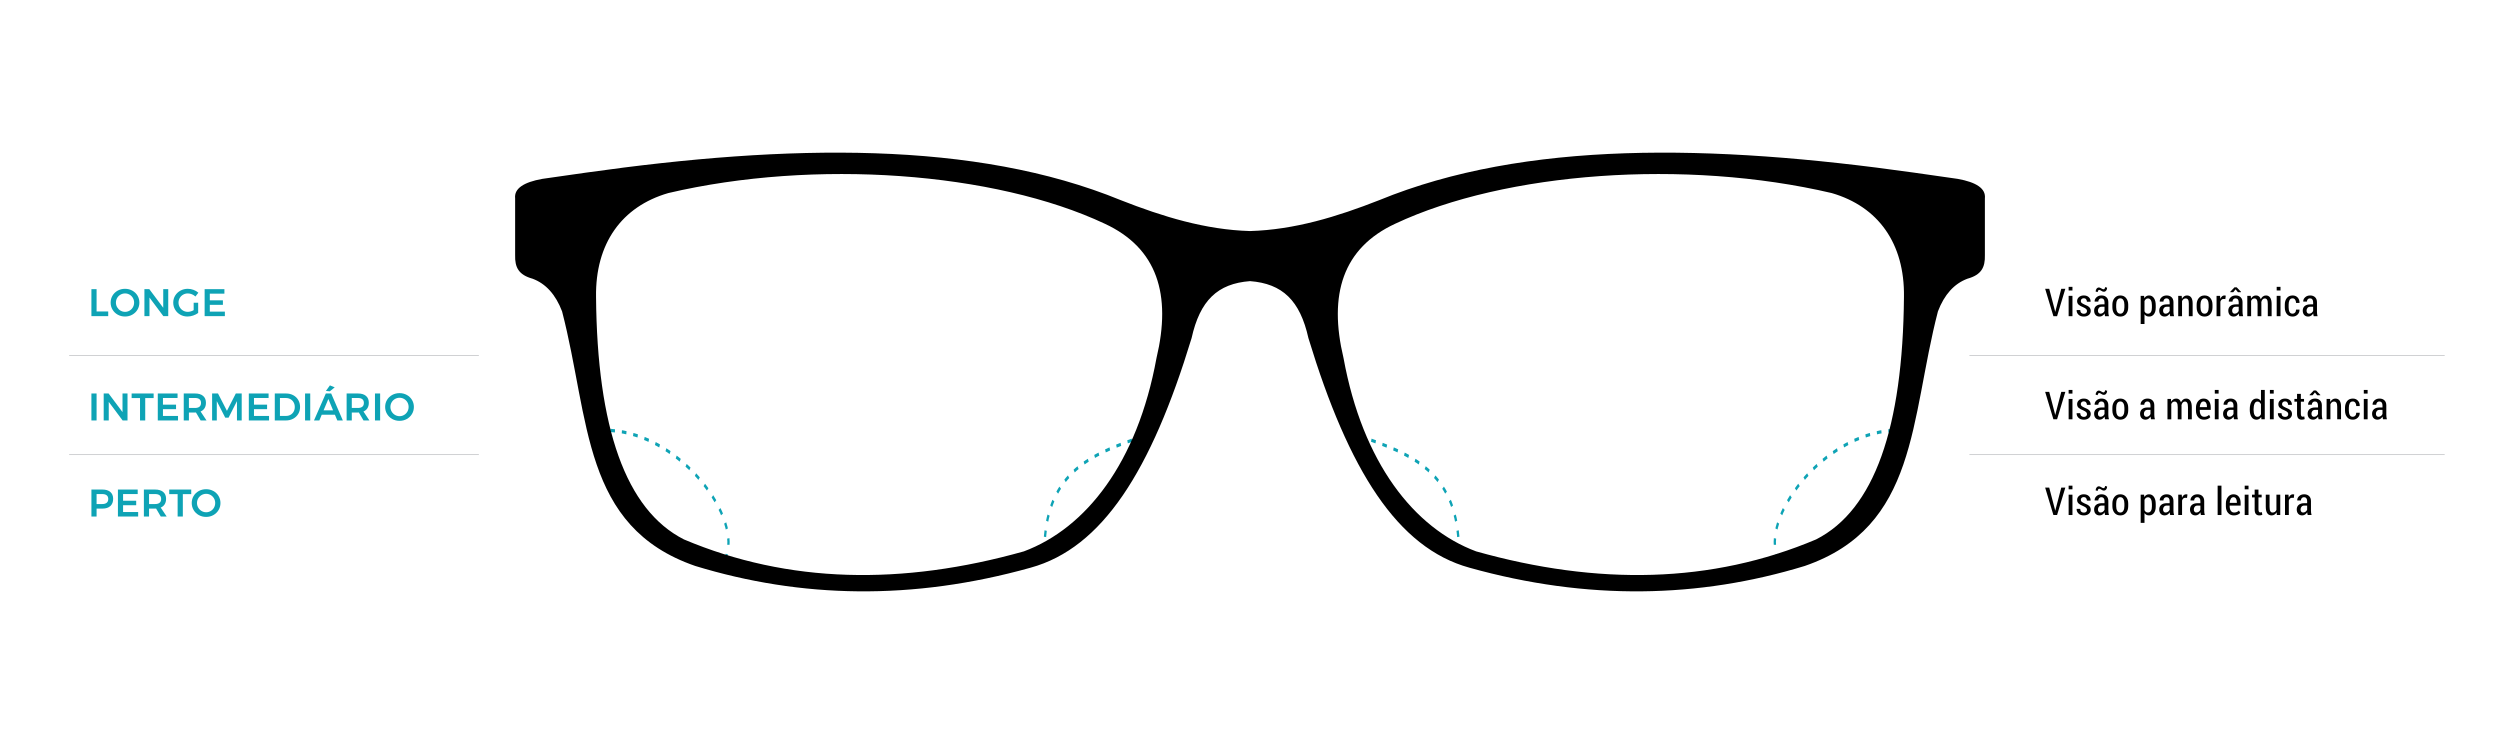 <?xml version="1.0" encoding="UTF-8"?>
<!DOCTYPE svg PUBLIC "-//W3C//DTD SVG 1.1//EN" "http://www.w3.org/Graphics/SVG/1.1/DTD/svg11.dtd">
<!-- Creator: CorelDRAW 2020 (64-Bit) -->
<svg xmlns="http://www.w3.org/2000/svg" xml:space="preserve" width="4133px" height="1230px" version="1.1" style="shape-rendering:geometricPrecision; text-rendering:geometricPrecision; image-rendering:optimizeQuality; fill-rule:evenodd; clip-rule:evenodd"
viewBox="0 0 2060.75 613.33"
 xmlns:xlink="http://www.w3.org/1999/xlink"
 xmlns:xodm="http://www.corel.com/coreldraw/odm/2003">
 <defs>
  <style type="text/css">
   <![CDATA[
    .str0 {stroke:#A9ABAE;stroke-width:0.45;stroke-miterlimit:2.613}
    .fil1 {fill:none}
    .fil4 {fill:black}
    .fil2 {fill:#0EA3B5;fill-rule:nonzero}
    .fil3 {fill:black;fill-rule:nonzero}
    .fil0 {fill:whitesmoke;fill-opacity:0}
   ]]>
  </style>
 </defs>
 <g id="Layer_x0020_1">
  <polygon class="fil0" points="0,0 2060.75,0 2060.75,613.33 0,613.33 "/>
  <line class="fil1 str0" x1="56.93" y1="292.89" x2="394.69" y2= "292.89" />
  <line class="fil1 str0" x1="56.93" y1="374.87" x2="394.69" y2= "374.87" />
  <line class="fil1 str0" x1="1623.42" y1="292.89" x2="2015.21" y2= "292.89" />
  <line class="fil1 str0" x1="1623.42" y1="374.87" x2="2015.21" y2= "374.87" />
  <polygon class="fil2" points="75.29,238.37 79.55,238.37 79.55,256.76 89.14,256.76 89.14,260.61 75.29,260.61 "/>
  <path id="1" class="fil2" d="M102.98 238.08c2.21,0 4.21,0.5 6.02,1.49 1.81,1 3.24,2.37 4.28,4.1 1.03,1.74 1.55,3.67 1.55,5.79 0,2.11 -0.52,4.05 -1.55,5.79 -1.04,1.75 -2.47,3.13 -4.28,4.15 -1.81,1.02 -3.81,1.52 -6.02,1.52 -2.2,0 -4.21,-0.5 -6.02,-1.52 -1.81,-1.02 -3.23,-2.4 -4.27,-4.15 -1.04,-1.74 -1.56,-3.68 -1.56,-5.79 0,-2.12 0.52,-4.05 1.56,-5.79 1.04,-1.73 2.46,-3.1 4.27,-4.1 1.81,-0.99 3.82,-1.49 6.02,-1.49zm0.07 3.81c-1.36,0 -2.62,0.34 -3.78,1 -1.17,0.67 -2.09,1.58 -2.77,2.74 -0.68,1.15 -1.01,2.43 -1.01,3.83 0,1.39 0.34,2.67 1.03,3.84 0.69,1.16 1.61,2.09 2.76,2.76 1.16,0.68 2.41,1.02 3.77,1.02 1.33,0 2.57,-0.34 3.71,-1.02 1.15,-0.67 2.05,-1.6 2.72,-2.76 0.67,-1.17 1,-2.45 1,-3.84 0,-1.4 -0.33,-2.68 -1,-3.83 -0.67,-1.16 -1.57,-2.07 -2.72,-2.74 -1.14,-0.66 -2.38,-1 -3.71,-1z"/>
  <polygon id="2" class="fil2" points="134.49,238.37 138.62,238.37 138.62,260.61 134.58,260.61 123.15,245.29 123.15,260.61 118.98,260.61 118.98,238.37 123.02,238.37 134.49,253.71 "/>
  <path id="3" class="fil2" d="M159.58 249.55l3.71 0 0 8.45c-1.16,0.87 -2.54,1.57 -4.13,2.11 -1.58,0.54 -3.14,0.81 -4.67,0.81 -2.18,0 -4.16,-0.5 -5.95,-1.52 -1.79,-1.02 -3.21,-2.4 -4.24,-4.15 -1.04,-1.74 -1.56,-3.68 -1.56,-5.79 0,-2.12 0.53,-4.05 1.59,-5.77 1.06,-1.73 2.5,-3.09 4.33,-4.1 1.84,-1.01 3.86,-1.51 6.09,-1.51 1.59,0 3.15,0.29 4.7,0.86 1.55,0.57 2.88,1.35 4,2.35l-2.41 3.15c-0.85,-0.81 -1.83,-1.43 -2.94,-1.88 -1.11,-0.44 -2.23,-0.67 -3.35,-0.67 -1.4,0 -2.69,0.34 -3.86,1 -1.18,0.67 -2.1,1.59 -2.78,2.75 -0.68,1.17 -1.02,2.44 -1.02,3.82 0,1.39 0.35,2.67 1.03,3.84 0.69,1.16 1.62,2.09 2.78,2.76 1.17,0.68 2.46,1.02 3.88,1.02 0.76,0 1.56,-0.12 2.4,-0.37 0.84,-0.24 1.64,-0.58 2.4,-1.03l0 -6.13z"/>
  <polygon id="4" class="fil2" points="168.62,238.37 184.92,238.37 184.92,242.08 172.88,242.08 172.88,247.58 183.68,247.58 183.68,251.3 172.88,251.3 172.88,256.89 185.3,256.89 185.3,260.61 168.62,260.61 "/>
  <polygon class="fil2" points="75.29,324.37 79.55,324.37 79.55,346.61 75.29,346.61 "/>
  <polygon id="1" class="fil2" points="100.92,324.37 105.05,324.37 105.05,346.61 101.01,346.61 89.58,331.29 89.58,346.61 85.41,346.61 85.41,324.37 89.45,324.37 100.92,339.71 "/>
  <polygon id="2" class="fil2" points="108.44,324.37 126.58,324.37 126.58,328.15 119.65,328.15 119.65,346.61 115.36,346.61 115.36,328.15 108.44,328.15 "/>
  <polygon id="3" class="fil2" points="130,324.37 146.3,324.37 146.3,328.08 134.26,328.08 134.26,333.58 145.06,333.58 145.06,337.3 134.26,337.3 134.26,342.89 146.68,342.89 146.68,346.61 130,346.61 "/>
  <path id="4" class="fil2" d="M165.32 346.61l-3.85 -6.58c-0.17,0.02 -0.43,0.03 -0.79,0.03l-5.02 0 0 6.55 -4.26 0 0 -22.24 9.28 0c2.88,0 5.1,0.66 6.67,2 1.57,1.33 2.35,3.22 2.35,5.65 0,1.74 -0.37,3.22 -1.12,4.45 -0.76,1.23 -1.85,2.15 -3.29,2.76l4.89 7.38 -4.86 0zm-9.66 -10.3l5.02 0c1.61,0 2.84,-0.35 3.69,-1.05 0.84,-0.7 1.27,-1.73 1.27,-3.11 0,-1.36 -0.43,-2.37 -1.27,-3.05 -0.85,-0.68 -2.08,-1.02 -3.69,-1.02l-5.02 0 0 8.23z"/>
  <polygon id="5" class="fil2" points="174.78,324.37 179.64,324.37 187.01,338.69 194.32,324.37 199.18,324.37 199.18,346.61 195.27,346.61 195.27,330.66 188.34,344.32 185.61,344.32 178.65,330.66 178.65,346.61 174.78,346.61 "/>
  <polygon id="6" class="fil2" points="205.04,324.37 221.34,324.37 221.34,328.08 209.3,328.08 209.3,333.58 220.1,333.58 220.1,337.3 209.3,337.3 209.3,342.89 221.72,342.89 221.72,346.61 205.04,346.61 "/>
  <path id="7" class="fil2" d="M235.69 324.37c2.23,0 4.22,0.47 5.97,1.41 1.76,0.94 3.14,2.26 4.13,3.95 1,1.7 1.5,3.62 1.5,5.76 0,2.13 -0.5,4.05 -1.51,5.73 -1.01,1.68 -2.4,3 -4.18,3.96 -1.78,0.95 -3.8,1.43 -6.07,1.43l-9.08 0 0 -22.24 9.24 0zm0.1 18.49c1.35,0 2.58,-0.32 3.67,-0.94 1.09,-0.63 1.94,-1.49 2.55,-2.61 0.62,-1.11 0.93,-2.37 0.93,-3.79 0,-1.42 -0.32,-2.7 -0.96,-3.83 -0.63,-1.13 -1.51,-2.01 -2.62,-2.64 -1.11,-0.62 -2.35,-0.94 -3.73,-0.94l-4.93 0 0 14.75 5.09 0z"/>
  <polygon id="8" class="fil2" points="251.41,324.37 255.67,324.37 255.67,346.61 251.41,346.61 "/>
  <path id="9" class="fil2" d="M277.99 346.61l-1.97 -4.71 -10.87 0 -1.96 4.71 -4.42 0 9.75 -22.24 4.42 0 9.62 22.24 -4.57 0zm-11.31 -8.36l7.82 0 -3.88 -9.34 -3.94 9.34zm5.21 -20.56l3.97 1.62 -4.07 3.28 -3.2 -0.32 3.3 -4.58z"/>
  <path id="10" class="fil2" d="M299.58 346.61l-3.84 -6.58c-0.17,0.02 -0.43,0.03 -0.79,0.03l-5.02 0 0 6.55 -4.26 0 0 -22.24 9.28 0c2.88,0 5.1,0.66 6.67,2 1.56,1.33 2.35,3.22 2.35,5.65 0,1.74 -0.38,3.22 -1.13,4.45 -0.75,1.23 -1.85,2.15 -3.29,2.76l4.89 7.38 -4.86 0zm-9.65 -10.3l5.02 0c1.6,0 2.83,-0.35 3.68,-1.05 0.85,-0.7 1.27,-1.73 1.27,-3.11 0,-1.36 -0.42,-2.37 -1.27,-3.05 -0.85,-0.68 -2.08,-1.02 -3.68,-1.02l-5.02 0 0 8.23z"/>
  <polygon id="11" class="fil2" points="309.04,324.37 313.3,324.37 313.3,346.61 309.04,346.61 "/>
  <path id="12" class="fil2" d="M329.27 324.08c2.2,0 4.21,0.5 6.02,1.49 1.81,1 3.23,2.36 4.27,4.1 1.04,1.74 1.56,3.67 1.56,5.78 0,2.12 -0.52,4.05 -1.56,5.8 -1.04,1.75 -2.46,3.13 -4.27,4.15 -1.81,1.01 -3.82,1.52 -6.02,1.52 -2.2,0 -4.21,-0.51 -6.02,-1.52 -1.81,-1.02 -3.24,-2.4 -4.27,-4.15 -1.04,-1.75 -1.56,-3.68 -1.56,-5.8 0,-2.11 0.52,-4.04 1.56,-5.78 1.03,-1.74 2.46,-3.1 4.27,-4.1 1.81,-0.99 3.82,-1.49 6.02,-1.49zm0.06 3.81c-1.35,0 -2.61,0.34 -3.78,1 -1.16,0.67 -2.08,1.58 -2.76,2.74 -0.68,1.15 -1.02,2.43 -1.02,3.82 0,1.4 0.35,2.68 1.03,3.85 0.69,1.16 1.61,2.08 2.77,2.76 1.15,0.68 2.41,1.02 3.76,1.02 1.34,0 2.58,-0.34 3.72,-1.02 1.14,-0.68 2.05,-1.6 2.72,-2.76 0.66,-1.17 1,-2.45 1,-3.85 0,-1.39 -0.34,-2.67 -1,-3.82 -0.67,-1.16 -1.58,-2.07 -2.72,-2.74 -1.14,-0.66 -2.38,-1 -3.72,-1z"/>
  <path class="fil2" d="M84.41 403.56c2.79,0 4.96,0.67 6.49,2.01 1.54,1.33 2.31,3.21 2.31,5.65 0,2.54 -0.77,4.52 -2.31,5.93 -1.53,1.4 -3.7,2.11 -6.49,2.11l-4.86 0 0 6.54 -4.26 0 0 -22.24 9.12 0zm-0.22 11.95c1.6,0 2.84,-0.35 3.7,-1.05 0.85,-0.7 1.28,-1.74 1.28,-3.11 0,-1.36 -0.43,-2.38 -1.28,-3.05 -0.86,-0.68 -2.1,-1.02 -3.7,-1.02l-4.64 0 0 8.23 4.64 0z"/>
  <polygon id="1" class="fil2" points="97.14,403.56 113.44,403.56 113.44,407.28 101.39,407.28 101.39,412.78 112.2,412.78 112.2,416.49 101.39,416.49 101.39,422.09 113.82,422.09 113.82,425.8 97.14,425.8 "/>
  <path id="2" class="fil2" d="M132.46 425.8l-3.85 -6.57c-0.17,0.02 -0.43,0.03 -0.79,0.03l-5.02 0 0 6.54 -4.26 0 0 -22.24 9.28 0c2.88,0 5.1,0.67 6.67,2.01 1.57,1.33 2.35,3.21 2.35,5.65 0,1.74 -0.38,3.22 -1.13,4.45 -0.75,1.23 -1.85,2.15 -3.29,2.76l4.9 7.37 -4.86 0zm-9.66 -10.29l5.02 0c1.61,0 2.84,-0.35 3.68,-1.05 0.85,-0.7 1.27,-1.74 1.27,-3.11 0,-1.36 -0.42,-2.38 -1.27,-3.05 -0.84,-0.68 -2.07,-1.02 -3.68,-1.02l-5.02 0 0 8.23z"/>
  <polygon id="3" class="fil2" points="139.44,403.56 157.58,403.56 157.58,407.34 150.65,407.34 150.65,425.8 146.36,425.8 146.36,407.34 139.44,407.34 "/>
  <path id="4" class="fil2" d="M169.83 403.28c2.2,0 4.21,0.5 6.02,1.49 1.81,1 3.24,2.36 4.27,4.1 1.04,1.74 1.56,3.66 1.56,5.78 0,2.12 -0.52,4.05 -1.56,5.8 -1.03,1.75 -2.46,3.13 -4.27,4.15 -1.81,1.01 -3.82,1.52 -6.02,1.52 -2.2,0 -4.21,-0.51 -6.02,-1.52 -1.81,-1.02 -3.24,-2.4 -4.27,-4.15 -1.04,-1.75 -1.56,-3.68 -1.56,-5.8 0,-2.12 0.52,-4.04 1.56,-5.78 1.03,-1.74 2.46,-3.1 4.27,-4.1 1.81,-0.99 3.82,-1.49 6.02,-1.49zm0.06 3.81c-1.35,0 -2.61,0.33 -3.78,1 -1.16,0.67 -2.08,1.58 -2.76,2.73 -0.68,1.16 -1.02,2.43 -1.02,3.83 0,1.4 0.35,2.68 1.03,3.85 0.69,1.16 1.61,2.08 2.77,2.76 1.15,0.68 2.41,1.02 3.76,1.02 1.34,0 2.58,-0.34 3.72,-1.02 1.14,-0.68 2.05,-1.6 2.72,-2.76 0.66,-1.17 1,-2.45 1,-3.85 0,-1.4 -0.34,-2.67 -1,-3.83 -0.67,-1.15 -1.58,-2.06 -2.72,-2.73 -1.14,-0.67 -2.38,-1 -3.72,-1z"/>
  <polygon class="fil3" points="1693.82,255.66 1694.13,256.98 1694.22,256.98 1694.55,255.68 1699.15,238.07 1702.49,238.07 1695.69,260.65 1692.66,260.65 1685.87,238.07 1689.22,238.07 "/>
  <path id="1" class="fil3" d="M1708.37 260.65l-3.15 0 0 -16.77 3.15 0 0 16.77zm0 -21.19l-3.15 0 0 -3 3.15 0 0 3z"/>
  <path id="2" class="fil3" d="M1720.36 256.43c0,-0.64 -0.21,-1.19 -0.64,-1.64 -0.43,-0.45 -1.24,-0.95 -2.43,-1.49 -1.73,-0.67 -3.01,-1.38 -3.84,-2.14 -0.83,-0.76 -1.25,-1.74 -1.25,-2.95 0,-1.29 0.51,-2.39 1.53,-3.29 1.02,-0.91 2.36,-1.36 4.01,-1.36 1.73,0 3.1,0.49 4.13,1.46 1.02,0.98 1.51,2.19 1.47,3.65l-0.03 0.09 -3.02 0c0,-0.8 -0.23,-1.48 -0.68,-2.05 -0.45,-0.58 -1.07,-0.86 -1.87,-0.86 -0.78,0 -1.4,0.22 -1.84,0.67 -0.44,0.44 -0.65,0.96 -0.65,1.56 0,0.64 0.18,1.14 0.56,1.51 0.38,0.38 1.19,0.86 2.44,1.46 1.76,0.63 3.07,1.35 3.92,2.15 0.85,0.8 1.28,1.83 1.28,3.08 0,1.39 -0.53,2.52 -1.58,3.39 -1.06,0.87 -2.44,1.3 -4.16,1.3 -1.85,0 -3.31,-0.52 -4.38,-1.58 -1.06,-1.04 -1.57,-2.27 -1.52,-3.68l0.04 -0.1 2.93 0c0.04,1.09 0.34,1.87 0.9,2.35 0.56,0.49 1.25,0.72 2.08,0.72 0.82,0 1.45,-0.21 1.91,-0.63 0.46,-0.41 0.69,-0.95 0.69,-1.62z"/>
  <path id="3" class="fil3" d="M1735.27 260.65c-0.11,-0.38 -0.21,-0.76 -0.28,-1.12 -0.07,-0.37 -0.12,-0.75 -0.14,-1.12 -0.46,0.76 -1.05,1.38 -1.75,1.85 -0.71,0.47 -1.48,0.71 -2.34,0.71 -1.42,0 -2.53,-0.44 -3.33,-1.34 -0.8,-0.89 -1.2,-2.09 -1.2,-3.59 0,-1.6 0.54,-2.85 1.63,-3.77 1.09,-0.91 2.63,-1.37 4.6,-1.37l2.34 0 0 -1.72c0,-1.01 -0.22,-1.81 -0.68,-2.38 -0.45,-0.57 -1.1,-0.86 -1.94,-0.86 -0.75,0 -1.36,0.26 -1.82,0.78 -0.46,0.51 -0.69,1.15 -0.69,1.92l-2.99 -0.01 -0.05 -0.09c-0.05,-1.3 0.46,-2.45 1.55,-3.46 1.09,-1.02 2.49,-1.52 4.2,-1.52 1.66,0 3,0.49 4.03,1.47 1.03,0.97 1.54,2.36 1.54,4.18l0 7.79c0,0.65 0.04,1.27 0.12,1.88 0.08,0.6 0.21,1.2 0.38,1.77l-3.18 0zm-3.8 -2.06c0.73,0 1.4,-0.22 2.01,-0.65 0.6,-0.44 1.05,-0.98 1.32,-1.63l0 -3.44 -2.38 0c-0.97,0 -1.71,0.31 -2.24,0.93 -0.54,0.61 -0.8,1.36 -0.8,2.26 0,0.75 0.18,1.36 0.54,1.83 0.36,0.47 0.88,0.7 1.55,0.7zm5.48 -21.43c0,0.95 -0.26,1.74 -0.77,2.38 -0.52,0.65 -1.17,0.97 -1.96,0.97 -0.63,0 -1.31,-0.25 -2.03,-0.76 -0.73,-0.51 -1.31,-0.76 -1.75,-0.76 -0.35,0 -0.63,0.17 -0.87,0.52 -0.24,0.34 -0.36,0.77 -0.36,1.28l-1.72 -0.43c0,-0.92 0.26,-1.71 0.77,-2.38 0.52,-0.66 1.17,-1 1.96,-1 0.5,0 1.14,0.26 1.92,0.77 0.78,0.51 1.41,0.76 1.86,0.76 0.34,0 0.63,-0.18 0.88,-0.52 0.24,-0.35 0.36,-0.79 0.36,-1.3l1.71 0.47z"/>
  <path id="4" class="fil3" d="M1741.28 251.2c0,-2.22 0.58,-4.05 1.74,-5.48 1.16,-1.44 2.76,-2.16 4.79,-2.16 2.01,0 3.61,0.72 4.77,2.15 1.17,1.43 1.76,3.26 1.76,5.49l0 2.15c0,2.24 -0.58,4.07 -1.75,5.49 -1.16,1.42 -2.75,2.13 -4.77,2.13 -2.04,0 -3.64,-0.71 -4.8,-2.13 -1.16,-1.42 -1.74,-3.25 -1.74,-5.49l0 -2.15zm3.14 2.13c0,1.54 0.28,2.8 0.84,3.78 0.56,0.99 1.41,1.48 2.56,1.48 1.12,0 1.96,-0.49 2.52,-1.48 0.57,-0.98 0.85,-2.24 0.85,-3.78l0 -2.14c0,-1.52 -0.28,-2.77 -0.85,-3.76 -0.56,-0.99 -1.41,-1.49 -2.53,-1.49 -1.14,0 -1.99,0.5 -2.55,1.48 -0.56,0.99 -0.84,2.24 -0.84,3.77l0 2.14z"/>
  <path id="5" class="fil3" d="M1777.02 253.65c0,2.22 -0.48,3.99 -1.46,5.32 -0.97,1.33 -2.32,2 -4.04,2 -0.83,0 -1.54,-0.16 -2.16,-0.48 -0.62,-0.32 -1.15,-0.79 -1.6,-1.41l0 8.02 -3.15 0 0 -23.22 2.81 0 0.2 1.92c0.44,-0.72 0.99,-1.27 1.63,-1.66 0.64,-0.38 1.39,-0.58 2.23,-0.58 1.75,0 3.11,0.74 4.08,2.2 0.98,1.47 1.46,3.41 1.46,5.83l0 2.06zm-3.15 -2.06c0,-1.64 -0.27,-2.98 -0.81,-4.03 -0.54,-1.03 -1.35,-1.55 -2.43,-1.55 -0.67,0 -1.25,0.19 -1.72,0.57 -0.48,0.39 -0.86,0.91 -1.15,1.57l0 8.49c0.28,0.63 0.66,1.11 1.13,1.45 0.48,0.33 1.06,0.5 1.75,0.5 1.09,0 1.9,-0.45 2.43,-1.36 0.54,-0.9 0.8,-2.09 0.8,-3.58l0 -2.06z"/>
  <path id="6" class="fil3" d="M1788.95 260.65c-0.11,-0.38 -0.21,-0.76 -0.28,-1.12 -0.07,-0.37 -0.12,-0.75 -0.14,-1.12 -0.46,0.76 -1.05,1.38 -1.75,1.85 -0.7,0.47 -1.48,0.71 -2.34,0.71 -1.42,0 -2.53,-0.44 -3.33,-1.34 -0.8,-0.89 -1.2,-2.09 -1.2,-3.59 0,-1.6 0.54,-2.85 1.63,-3.77 1.09,-0.91 2.63,-1.37 4.6,-1.37l2.34 0 0 -1.72c0,-1.01 -0.22,-1.81 -0.68,-2.38 -0.45,-0.57 -1.1,-0.86 -1.94,-0.86 -0.75,0 -1.36,0.26 -1.82,0.78 -0.46,0.51 -0.69,1.15 -0.69,1.92l-2.99 -0.01 -0.05 -0.09c-0.05,-1.3 0.46,-2.45 1.55,-3.46 1.09,-1.02 2.49,-1.52 4.2,-1.52 1.66,0 3,0.49 4.03,1.47 1.03,0.97 1.54,2.36 1.54,4.18l0 7.79c0,0.65 0.04,1.27 0.12,1.88 0.08,0.6 0.21,1.2 0.38,1.77l-3.18 0zm-3.8 -2.06c0.73,0 1.4,-0.22 2.01,-0.65 0.6,-0.44 1.05,-0.98 1.32,-1.63l0 -3.44 -2.38 0c-0.97,0 -1.71,0.31 -2.24,0.93 -0.54,0.61 -0.8,1.36 -0.8,2.26 0,0.75 0.18,1.36 0.54,1.83 0.36,0.47 0.88,0.7 1.55,0.7z"/>
  <path id="7" class="fil3" d="M1798.43 243.88l0.17 2.47c0.47,-0.88 1.05,-1.56 1.77,-2.05 0.71,-0.5 1.52,-0.74 2.42,-0.74 1.47,0 2.61,0.55 3.43,1.63 0.82,1.09 1.22,2.77 1.22,5.06l0 10.4 -3.15 0 0 -10.37c0,-1.57 -0.22,-2.67 -0.66,-3.31 -0.45,-0.64 -1.12,-0.96 -2.02,-0.96 -0.64,0 -1.21,0.2 -1.71,0.6 -0.49,0.39 -0.9,0.93 -1.2,1.62l0 12.42 -3.15 0 0 -16.77 2.88 0z"/>
  <path id="8" class="fil3" d="M1810.75 251.2c0,-2.22 0.58,-4.05 1.74,-5.48 1.17,-1.44 2.76,-2.16 4.79,-2.16 2.02,0 3.61,0.72 4.78,2.15 1.17,1.43 1.75,3.26 1.75,5.49l0 2.15c0,2.24 -0.58,4.07 -1.74,5.49 -1.17,1.42 -2.76,2.13 -4.77,2.13 -2.04,0 -3.64,-0.71 -4.81,-2.13 -1.16,-1.42 -1.74,-3.25 -1.74,-5.49l0 -2.15zm3.15 2.13c0,1.54 0.28,2.8 0.84,3.78 0.55,0.99 1.41,1.48 2.56,1.48 1.11,0 1.96,-0.49 2.52,-1.48 0.56,-0.98 0.84,-2.24 0.84,-3.78l0 -2.14c0,-1.52 -0.28,-2.77 -0.84,-3.76 -0.56,-0.99 -1.41,-1.49 -2.54,-1.49 -1.14,0 -1.99,0.5 -2.54,1.48 -0.56,0.99 -0.84,2.24 -0.84,3.77l0 2.14z"/>
  <path id="9" class="fil3" d="M1834.39 246.53l-1.47 -0.08c-0.65,0 -1.19,0.2 -1.62,0.59 -0.43,0.39 -0.76,0.95 -0.99,1.66l0 11.95 -3.15 0 0 -16.77 2.87 0 0.24 2.52c0.35,-0.89 0.81,-1.58 1.38,-2.09 0.57,-0.5 1.22,-0.75 1.97,-0.75 0.21,0 0.42,0.02 0.63,0.05 0.22,0.04 0.39,0.08 0.51,0.14l-0.37 2.78z"/>
  <path id="10" class="fil3" d="M1845.89 260.65c-0.12,-0.38 -0.21,-0.76 -0.29,-1.12 -0.06,-0.37 -0.11,-0.75 -0.13,-1.12 -0.47,0.76 -1.05,1.38 -1.76,1.85 -0.7,0.47 -1.48,0.71 -2.34,0.71 -1.41,0 -2.52,-0.44 -3.33,-1.34 -0.8,-0.89 -1.2,-2.09 -1.2,-3.59 0,-1.6 0.55,-2.85 1.64,-3.77 1.09,-0.91 2.62,-1.37 4.6,-1.37l2.34 0 0 -1.72c0,-1.01 -0.23,-1.81 -0.68,-2.38 -0.46,-0.57 -1.11,-0.86 -1.94,-0.86 -0.75,0 -1.36,0.26 -1.82,0.78 -0.46,0.51 -0.69,1.15 -0.69,1.92l-3 -0.01 -0.05 -0.09c-0.04,-1.3 0.47,-2.45 1.56,-3.46 1.08,-1.02 2.48,-1.52 4.2,-1.52 1.66,0 3,0.49 4.02,1.47 1.04,0.97 1.55,2.36 1.55,4.18l0 7.79c0,0.65 0.04,1.27 0.12,1.88 0.08,0.6 0.2,1.2 0.38,1.77l-3.18 0zm-3.81 -2.06c0.74,0 1.41,-0.22 2.02,-0.65 0.6,-0.44 1.04,-0.98 1.32,-1.63l0 -3.44 -2.39 0c-0.96,0 -1.71,0.31 -2.24,0.93 -0.53,0.61 -0.8,1.36 -0.8,2.26 0,0.75 0.18,1.36 0.54,1.83 0.37,0.47 0.88,0.7 1.55,0.7zm5.22 -18.07l0 0.34 -2.54 0 -1.91 -2.36 -1.89 2.36 -2.5 0 0 -0.36 3.44 -3.61 1.89 0 3.51 3.63z"/>
  <path id="11" class="fil3" d="M1855.38 243.88l0.17 2.27c0.46,-0.83 1.03,-1.47 1.74,-1.92 0.7,-0.45 1.52,-0.67 2.47,-0.67 0.92,0 1.71,0.26 2.37,0.77 0.66,0.51 1.16,1.29 1.5,2.33 0.44,-0.97 1.02,-1.73 1.74,-2.28 0.72,-0.54 1.58,-0.82 2.58,-0.82 1.42,0 2.55,0.59 3.37,1.76 0.82,1.18 1.24,2.96 1.24,5.36l0 9.97 -3.16 0 0 -9.99c0,-1.71 -0.21,-2.92 -0.63,-3.61 -0.42,-0.7 -1.05,-1.04 -1.88,-1.04 -0.71,0 -1.31,0.27 -1.79,0.81 -0.48,0.54 -0.83,1.27 -1.04,2.17 -0.01,-0.09 -0.01,0.05 0.01,0.39 0.02,0.35 0.03,0.6 0.03,0.75l0 10.52 -3.13 0 0 -9.99c0,-1.67 -0.22,-2.86 -0.66,-3.57 -0.43,-0.72 -1.06,-1.08 -1.89,-1.08 -0.66,0 -1.22,0.18 -1.69,0.55 -0.46,0.36 -0.82,0.88 -1.08,1.53l0 12.56 -3.14 0 0 -16.77 2.87 0z"/>
  <path id="12" class="fil3" d="M1879.88 260.65l-3.15 0 0 -16.77 3.15 0 0 16.77zm0 -21.19l-3.15 0 0 -3 3.15 0 0 3z"/>
  <path id="13" class="fil3" d="M1889.89 258.59c0.79,0 1.45,-0.3 1.98,-0.91 0.54,-0.61 0.81,-1.42 0.81,-2.43l2.83 0 0.03 0.09c0.04,1.59 -0.5,2.92 -1.61,4.01 -1.11,1.08 -2.46,1.62 -4.04,1.62 -2.09,0 -3.69,-0.71 -4.8,-2.12 -1.11,-1.42 -1.67,-3.22 -1.67,-5.41l0 -2.31c0,-2.19 0.56,-4 1.67,-5.43 1.11,-1.42 2.71,-2.14 4.79,-2.14 1.69,0 3.07,0.57 4.13,1.7 1.06,1.13 1.57,2.6 1.54,4.4l-0.04 0.09 -2.83 0c0,-1.13 -0.26,-2.05 -0.76,-2.75 -0.52,-0.71 -1.2,-1.06 -2.04,-1.06 -1.21,0 -2.06,0.49 -2.56,1.47 -0.5,0.97 -0.75,2.2 -0.75,3.7l0 2.32c0,1.51 0.25,2.75 0.75,3.71 0.5,0.97 1.36,1.45 2.57,1.45z"/>
  <path id="14" class="fil3" d="M1907.25 260.65c-0.11,-0.38 -0.21,-0.76 -0.28,-1.12 -0.07,-0.37 -0.12,-0.75 -0.14,-1.12 -0.47,0.76 -1.05,1.38 -1.75,1.85 -0.71,0.47 -1.49,0.71 -2.34,0.71 -1.42,0 -2.53,-0.44 -3.33,-1.34 -0.8,-0.89 -1.21,-2.09 -1.21,-3.59 0,-1.6 0.55,-2.85 1.64,-3.77 1.09,-0.91 2.63,-1.37 4.6,-1.37l2.34 0 0 -1.72c0,-1.01 -0.23,-1.81 -0.68,-2.38 -0.46,-0.57 -1.1,-0.86 -1.94,-0.86 -0.75,0 -1.36,0.26 -1.82,0.78 -0.46,0.51 -0.69,1.15 -0.69,1.92l-3 -0.01 -0.04 -0.09c-0.05,-1.3 0.46,-2.45 1.55,-3.46 1.08,-1.02 2.49,-1.52 4.2,-1.52 1.66,0 3,0.49 4.03,1.47 1.03,0.97 1.54,2.36 1.54,4.18l0 7.79c0,0.65 0.04,1.27 0.12,1.88 0.08,0.6 0.21,1.2 0.38,1.77l-3.18 0zm-3.8 -2.06c0.73,0 1.4,-0.22 2.01,-0.65 0.6,-0.44 1.05,-0.98 1.32,-1.63l0 -3.44 -2.39 0c-0.96,0 -1.71,0.31 -2.24,0.93 -0.53,0.61 -0.8,1.36 -0.8,2.26 0,0.75 0.18,1.36 0.54,1.83 0.37,0.47 0.88,0.7 1.56,0.7z"/>
  <polygon class="fil3" points="1693.82,340.66 1694.13,341.98 1694.22,341.98 1694.55,340.67 1699.15,323.06 1702.49,323.06 1695.69,345.65 1692.66,345.65 1685.87,323.06 1689.22,323.06 "/>
  <path id="1" class="fil3" d="M1708.37 345.65l-3.15 0 0 -16.77 3.15 0 0 16.77zm0 -21.19l-3.15 0 0 -3.01 3.15 0 0 3.01z"/>
  <path id="2" class="fil3" d="M1720.36 341.43c0,-0.64 -0.21,-1.19 -0.64,-1.64 -0.43,-0.45 -1.24,-0.95 -2.43,-1.49 -1.73,-0.67 -3.01,-1.38 -3.84,-2.14 -0.83,-0.76 -1.25,-1.74 -1.25,-2.95 0,-1.29 0.51,-2.39 1.53,-3.3 1.02,-0.9 2.36,-1.35 4.01,-1.35 1.73,0 3.1,0.49 4.13,1.46 1.02,0.98 1.51,2.19 1.47,3.64l-0.03 0.1 -3.02 0c0,-0.8 -0.23,-1.48 -0.68,-2.06 -0.45,-0.57 -1.07,-0.85 -1.87,-0.85 -0.78,0 -1.4,0.22 -1.84,0.66 -0.44,0.44 -0.65,0.97 -0.65,1.57 0,0.64 0.18,1.14 0.56,1.51 0.38,0.38 1.19,0.86 2.44,1.46 1.76,0.63 3.07,1.35 3.92,2.15 0.85,0.8 1.28,1.83 1.28,3.08 0,1.39 -0.53,2.51 -1.58,3.39 -1.06,0.87 -2.44,1.3 -4.16,1.3 -1.85,0 -3.31,-0.52 -4.38,-1.58 -1.06,-1.05 -1.57,-2.27 -1.52,-3.68l0.04 -0.1 2.93 0c0.04,1.09 0.34,1.87 0.9,2.35 0.56,0.48 1.25,0.72 2.08,0.72 0.82,0 1.45,-0.21 1.91,-0.63 0.46,-0.42 0.69,-0.96 0.69,-1.62z"/>
  <path id="3" class="fil3" d="M1735.27 345.65c-0.11,-0.38 -0.21,-0.76 -0.28,-1.13 -0.07,-0.37 -0.12,-0.74 -0.14,-1.11 -0.46,0.75 -1.05,1.37 -1.75,1.85 -0.71,0.47 -1.48,0.71 -2.34,0.71 -1.42,0 -2.53,-0.45 -3.33,-1.34 -0.8,-0.89 -1.2,-2.09 -1.2,-3.59 0,-1.6 0.54,-2.85 1.63,-3.77 1.09,-0.92 2.63,-1.37 4.6,-1.37l2.34 0 0 -1.72c0,-1.01 -0.22,-1.81 -0.68,-2.38 -0.45,-0.57 -1.1,-0.86 -1.94,-0.86 -0.75,0 -1.36,0.26 -1.82,0.78 -0.46,0.51 -0.69,1.15 -0.69,1.92l-2.99 -0.01 -0.05 -0.09c-0.05,-1.3 0.46,-2.45 1.55,-3.47 1.09,-1.01 2.49,-1.51 4.2,-1.51 1.66,0 3,0.49 4.03,1.47 1.03,0.97 1.54,2.36 1.54,4.17l0 7.79c0,0.65 0.04,1.28 0.12,1.89 0.08,0.6 0.21,1.19 0.38,1.77l-3.18 0zm-3.8 -2.06c0.73,0 1.4,-0.22 2.01,-0.65 0.6,-0.44 1.05,-0.98 1.32,-1.64l0 -3.43 -2.38 0c-0.97,0 -1.71,0.31 -2.24,0.92 -0.54,0.62 -0.8,1.37 -0.8,2.27 0,0.75 0.18,1.36 0.54,1.83 0.36,0.46 0.88,0.7 1.55,0.7zm5.48 -21.43c0,0.95 -0.26,1.74 -0.77,2.38 -0.52,0.65 -1.17,0.97 -1.96,0.97 -0.63,0 -1.31,-0.25 -2.03,-0.76 -0.73,-0.51 -1.31,-0.77 -1.75,-0.77 -0.35,0 -0.63,0.18 -0.87,0.52 -0.24,0.35 -0.36,0.78 -0.36,1.29l-1.72 -0.43c0,-0.92 0.26,-1.71 0.77,-2.38 0.52,-0.66 1.17,-1 1.96,-1 0.5,0 1.14,0.26 1.92,0.77 0.78,0.5 1.41,0.76 1.86,0.76 0.34,0 0.63,-0.18 0.88,-0.53 0.24,-0.35 0.36,-0.78 0.36,-1.29l1.71 0.47z"/>
  <path id="4" class="fil3" d="M1741.28 336.2c0,-2.22 0.58,-4.05 1.74,-5.49 1.16,-1.43 2.76,-2.15 4.79,-2.15 2.01,0 3.61,0.71 4.77,2.15 1.17,1.43 1.76,3.26 1.76,5.49l0 2.14c0,2.24 -0.58,4.08 -1.75,5.5 -1.16,1.42 -2.75,2.13 -4.77,2.13 -2.04,0 -3.64,-0.71 -4.8,-2.13 -1.16,-1.42 -1.74,-3.26 -1.74,-5.5l0 -2.14zm3.14 2.13c0,1.53 0.28,2.8 0.84,3.78 0.56,0.98 1.41,1.48 2.56,1.48 1.12,0 1.96,-0.5 2.52,-1.48 0.57,-0.98 0.85,-2.25 0.85,-3.78l0 -2.15c0,-1.51 -0.28,-2.77 -0.85,-3.76 -0.56,-0.99 -1.41,-1.48 -2.53,-1.48 -1.14,0 -1.99,0.49 -2.55,1.48 -0.56,0.98 -0.84,2.24 -0.84,3.76l0 2.15z"/>
  <path id="5" class="fil3" d="M1773.16 345.65c-0.11,-0.38 -0.21,-0.76 -0.28,-1.13 -0.07,-0.37 -0.12,-0.74 -0.14,-1.11 -0.47,0.75 -1.05,1.37 -1.75,1.85 -0.71,0.47 -1.49,0.71 -2.34,0.71 -1.42,0 -2.53,-0.45 -3.33,-1.34 -0.8,-0.89 -1.21,-2.09 -1.21,-3.59 0,-1.6 0.55,-2.85 1.64,-3.77 1.09,-0.92 2.63,-1.37 4.6,-1.37l2.34 0 0 -1.72c0,-1.01 -0.23,-1.81 -0.68,-2.38 -0.46,-0.57 -1.1,-0.86 -1.94,-0.86 -0.75,0 -1.36,0.26 -1.82,0.78 -0.46,0.51 -0.69,1.15 -0.69,1.92l-3 -0.01 -0.04 -0.09c-0.05,-1.3 0.46,-2.45 1.55,-3.47 1.08,-1.01 2.49,-1.51 4.2,-1.51 1.66,0 3,0.49 4.03,1.47 1.03,0.97 1.54,2.36 1.54,4.17l0 7.79c0,0.65 0.04,1.28 0.12,1.89 0.08,0.6 0.2,1.19 0.38,1.77l-3.18 0zm-3.8 -2.06c0.73,0 1.4,-0.22 2.01,-0.65 0.6,-0.44 1.05,-0.98 1.32,-1.64l0 -3.43 -2.39 0c-0.96,0 -1.71,0.31 -2.24,0.92 -0.53,0.62 -0.8,1.37 -0.8,2.27 0,0.75 0.18,1.36 0.54,1.83 0.37,0.46 0.88,0.7 1.56,0.7z"/>
  <path id="6" class="fil3" d="M1789.57 328.88l0.17 2.27c0.46,-0.83 1.04,-1.47 1.74,-1.92 0.71,-0.45 1.53,-0.67 2.47,-0.67 0.92,0 1.71,0.25 2.37,0.77 0.66,0.51 1.17,1.29 1.5,2.33 0.44,-0.97 1.02,-1.73 1.75,-2.28 0.72,-0.55 1.57,-0.82 2.57,-0.82 1.42,0 2.55,0.59 3.37,1.76 0.82,1.17 1.24,2.96 1.24,5.36l0 9.97 -3.15 0 0 -9.99c0,-1.72 -0.22,-2.92 -0.64,-3.62 -0.42,-0.69 -1.05,-1.03 -1.87,-1.03 -0.72,0 -1.32,0.27 -1.8,0.81 -0.48,0.54 -0.82,1.27 -1.04,2.17 -0.01,-0.09 -0.01,0.04 0.01,0.39 0.02,0.35 0.03,0.6 0.03,0.75l0 10.52 -3.13 0 0 -9.99c0,-1.67 -0.22,-2.86 -0.66,-3.57 -0.43,-0.72 -1.06,-1.08 -1.89,-1.08 -0.66,0 -1.22,0.18 -1.68,0.55 -0.47,0.36 -0.83,0.88 -1.09,1.53l0 12.56 -3.14 0 0 -16.77 2.87 0z"/>
  <path id="7" class="fil3" d="M1816.78 345.97c-1.99,0 -3.59,-0.69 -4.79,-2.08 -1.19,-1.38 -1.8,-3.16 -1.8,-5.32l0 -2.44c0,-2.2 0.59,-4.01 1.77,-5.43 1.17,-1.43 2.66,-2.14 4.47,-2.14 1.9,0 3.37,0.65 4.39,1.94 1.02,1.3 1.54,3.04 1.54,5.23l0 2.17 -9.03 0 0 0.67c0,1.45 0.31,2.64 0.95,3.59 0.64,0.95 1.54,1.43 2.71,1.43 0.87,0 1.61,-0.14 2.23,-0.42 0.63,-0.27 1.21,-0.67 1.77,-1.2l0.99 1.96c-0.53,0.59 -1.23,1.09 -2.12,1.47 -0.89,0.38 -1.92,0.57 -3.08,0.57zm-0.35 -15.03c-0.91,0 -1.64,0.45 -2.19,1.33 -0.55,0.89 -0.85,2.01 -0.91,3.37l5.91 0 0 -0.64c0,-1.19 -0.24,-2.16 -0.72,-2.92 -0.47,-0.76 -1.17,-1.14 -2.09,-1.14z"/>
  <path id="8" class="fil3" d="M1828.86 345.65l-3.15 0 0 -16.77 3.15 0 0 16.77zm0 -21.19l-3.15 0 0 -3.01 3.15 0 0 3.01z"/>
  <path id="9" class="fil3" d="M1841.58 345.65c-0.11,-0.38 -0.2,-0.76 -0.28,-1.13 -0.07,-0.37 -0.11,-0.74 -0.14,-1.11 -0.46,0.75 -1.04,1.37 -1.75,1.85 -0.7,0.47 -1.48,0.71 -2.34,0.71 -1.42,0 -2.52,-0.45 -3.33,-1.34 -0.8,-0.89 -1.2,-2.09 -1.2,-3.59 0,-1.6 0.54,-2.85 1.63,-3.77 1.1,-0.92 2.63,-1.37 4.61,-1.37l2.34 0 0 -1.72c0,-1.01 -0.23,-1.81 -0.69,-2.38 -0.45,-0.57 -1.1,-0.86 -1.93,-0.86 -0.76,0 -1.37,0.26 -1.83,0.78 -0.46,0.51 -0.68,1.15 -0.68,1.92l-3 -0.01 -0.05 -0.09c-0.05,-1.3 0.47,-2.45 1.55,-3.47 1.09,-1.01 2.49,-1.51 4.21,-1.51 1.65,0 2.99,0.49 4.02,1.47 1.03,0.97 1.55,2.36 1.55,4.17l0 7.79c0,0.65 0.03,1.28 0.11,1.89 0.08,0.6 0.21,1.19 0.39,1.77l-3.19 0zm-3.8 -2.06c0.74,0 1.4,-0.22 2.01,-0.65 0.61,-0.44 1.05,-0.98 1.33,-1.64l0 -3.43 -2.39 0c-0.96,0 -1.71,0.31 -2.24,0.92 -0.54,0.62 -0.8,1.37 -0.8,2.27 0,0.75 0.18,1.36 0.54,1.83 0.36,0.46 0.88,0.7 1.55,0.7z"/>
  <path id="10" class="fil3" d="M1854.54 337.46c0,-2.68 0.48,-4.83 1.45,-6.46 0.97,-1.63 2.33,-2.44 4.09,-2.44 0.79,0 1.48,0.17 2.1,0.53 0.62,0.35 1.15,0.86 1.59,1.52l0 -9.17 3.14 0 0 24.21 -2.75 0 -0.23 -1.92c-0.45,0.73 -0.99,1.29 -1.64,1.67 -0.65,0.38 -1.39,0.57 -2.22,0.57 -1.76,0 -3.11,-0.75 -4.08,-2.23 -0.97,-1.49 -1.45,-3.47 -1.45,-5.96l0 -0.32zm3.15 0.35c0,1.77 0.25,3.18 0.76,4.22 0.51,1.04 1.31,1.56 2.4,1.56 0.69,0 1.27,-0.19 1.75,-0.56 0.48,-0.37 0.87,-0.9 1.17,-1.58l0 -8.19c-0.3,-0.69 -0.69,-1.24 -1.17,-1.65 -0.48,-0.4 -1.05,-0.6 -1.71,-0.6 -1.1,0 -1.91,0.59 -2.42,1.79 -0.52,1.19 -0.78,2.75 -0.78,4.68l0 0.33z"/>
  <path id="11" class="fil3" d="M1874.28 345.65l-3.15 0 0 -16.77 3.15 0 0 16.77zm0 -21.19l-3.15 0 0 -3.01 3.15 0 0 3.01z"/>
  <path id="12" class="fil3" d="M1886.27 341.43c0,-0.64 -0.21,-1.19 -0.64,-1.64 -0.43,-0.45 -1.24,-0.95 -2.43,-1.49 -1.73,-0.67 -3.01,-1.38 -3.84,-2.14 -0.83,-0.76 -1.25,-1.74 -1.25,-2.95 0,-1.29 0.51,-2.39 1.53,-3.3 1.01,-0.9 2.35,-1.35 4.01,-1.35 1.73,0 3.1,0.49 4.13,1.46 1.02,0.98 1.51,2.19 1.47,3.64l-0.03 0.1 -3.03 0c0,-0.8 -0.23,-1.48 -0.68,-2.06 -0.44,-0.57 -1.06,-0.85 -1.86,-0.85 -0.79,0 -1.4,0.22 -1.84,0.66 -0.44,0.44 -0.66,0.97 -0.66,1.57 0,0.64 0.19,1.14 0.57,1.51 0.37,0.38 1.19,0.86 2.44,1.46 1.76,0.63 3.07,1.35 3.92,2.15 0.85,0.8 1.27,1.83 1.27,3.08 0,1.39 -0.52,2.51 -1.57,3.39 -1.06,0.87 -2.44,1.3 -4.17,1.3 -1.84,0 -3.31,-0.52 -4.37,-1.58 -1.06,-1.05 -1.57,-2.27 -1.52,-3.68l0.03 -0.1 2.94 0c0.04,1.09 0.34,1.87 0.9,2.35 0.55,0.48 1.25,0.72 2.07,0.72 0.82,0 1.46,-0.21 1.92,-0.63 0.46,-0.42 0.69,-0.96 0.69,-1.62z"/>
  <path id="13" class="fil3" d="M1896.65 324.7l0 4.18 2.62 0 0 2.25 -2.62 0 0 9.96c0,0.87 0.13,1.49 0.39,1.85 0.25,0.37 0.59,0.55 1,0.55 0.25,0 0.48,-0.01 0.7,-0.05 0.21,-0.03 0.46,-0.07 0.75,-0.13l0.32 2.18c-0.35,0.14 -0.75,0.26 -1.19,0.35 -0.44,0.09 -0.89,0.13 -1.35,0.13 -1.19,0 -2.11,-0.39 -2.77,-1.17 -0.66,-0.78 -0.99,-2.01 -0.99,-3.69l0 -9.98 -2.18 0 0 -2.25 2.18 0 0 -4.18 3.14 0z"/>
  <path id="14" class="fil3" d="M1911.28 345.65c-0.11,-0.38 -0.21,-0.76 -0.28,-1.13 -0.07,-0.37 -0.12,-0.74 -0.14,-1.11 -0.47,0.75 -1.05,1.37 -1.75,1.85 -0.71,0.47 -1.49,0.71 -2.34,0.71 -1.42,0 -2.53,-0.45 -3.33,-1.34 -0.8,-0.89 -1.21,-2.09 -1.21,-3.59 0,-1.6 0.55,-2.85 1.64,-3.77 1.09,-0.92 2.63,-1.37 4.6,-1.37l2.34 0 0 -1.72c0,-1.01 -0.23,-1.81 -0.68,-2.38 -0.46,-0.57 -1.1,-0.86 -1.94,-0.86 -0.75,0 -1.36,0.26 -1.82,0.78 -0.46,0.51 -0.69,1.15 -0.69,1.92l-3 -0.01 -0.04 -0.09c-0.05,-1.3 0.46,-2.45 1.55,-3.47 1.08,-1.01 2.49,-1.51 4.2,-1.51 1.66,0 3,0.49 4.03,1.47 1.03,0.97 1.54,2.36 1.54,4.17l0 7.79c0,0.65 0.04,1.28 0.12,1.89 0.08,0.6 0.21,1.19 0.38,1.77l-3.18 0zm-3.8 -2.06c0.73,0 1.4,-0.22 2.01,-0.65 0.6,-0.44 1.05,-0.98 1.32,-1.64l0 -3.43 -2.39 0c-0.96,0 -1.71,0.31 -2.24,0.92 -0.53,0.62 -0.8,1.37 -0.8,2.27 0,0.75 0.18,1.36 0.54,1.83 0.37,0.46 0.88,0.7 1.56,0.7zm5.21 -18.07l0 0.34 -2.54 0 -1.91 -2.36 -1.89 2.36 -2.5 0 0 -0.36 3.45 -3.61 1.89 0 3.5 3.63z"/>
  <path id="15" class="fil3" d="M1920.76 328.88l0.17 2.47c0.46,-0.88 1.05,-1.56 1.77,-2.05 0.71,-0.5 1.52,-0.74 2.42,-0.74 1.47,0 2.61,0.55 3.43,1.63 0.81,1.09 1.22,2.77 1.22,5.06l0 10.4 -3.15 0 0 -10.38c0,-1.56 -0.22,-2.66 -0.67,-3.3 -0.44,-0.64 -1.11,-0.96 -2.01,-0.96 -0.64,0 -1.21,0.2 -1.71,0.59 -0.49,0.4 -0.9,0.94 -1.21,1.62l0 12.43 -3.15 0 0 -16.77 2.89 0z"/>
  <path id="16" class="fil3" d="M1939.53 343.59c0.79,0 1.45,-0.3 1.98,-0.91 0.54,-0.61 0.81,-1.42 0.81,-2.43l2.83 0 0.03 0.09c0.04,1.58 -0.49,2.92 -1.61,4 -1.11,1.09 -2.46,1.63 -4.04,1.63 -2.09,0 -3.69,-0.71 -4.8,-2.12 -1.11,-1.42 -1.67,-3.22 -1.67,-5.42l0 -2.3c0,-2.2 0.56,-4.01 1.67,-5.43 1.11,-1.43 2.71,-2.14 4.79,-2.14 1.69,0 3.07,0.57 4.13,1.7 1.06,1.13 1.58,2.59 1.54,4.39l-0.04 0.09 -2.83 0c0,-1.12 -0.26,-2.04 -0.76,-2.74 -0.52,-0.71 -1.2,-1.06 -2.04,-1.06 -1.21,0 -2.06,0.49 -2.55,1.46 -0.51,0.98 -0.76,2.21 -0.76,3.71l0 2.31c0,1.52 0.25,2.76 0.76,3.72 0.49,0.97 1.35,1.45 2.56,1.45z"/>
  <path id="17" class="fil3" d="M1951.69 345.65l-3.15 0 0 -16.77 3.15 0 0 16.77zm0 -21.19l-3.15 0 0 -3.01 3.15 0 0 3.01z"/>
  <path id="18" class="fil3" d="M1964.42 345.65c-0.12,-0.38 -0.21,-0.76 -0.28,-1.13 -0.07,-0.37 -0.12,-0.74 -0.14,-1.11 -0.47,0.75 -1.05,1.37 -1.76,1.85 -0.7,0.47 -1.48,0.71 -2.34,0.71 -1.41,0 -2.52,-0.45 -3.33,-1.34 -0.8,-0.89 -1.2,-2.09 -1.2,-3.59 0,-1.6 0.55,-2.85 1.64,-3.77 1.09,-0.92 2.62,-1.37 4.6,-1.37l2.34 0 0 -1.72c0,-1.01 -0.23,-1.81 -0.68,-2.38 -0.46,-0.57 -1.1,-0.86 -1.94,-0.86 -0.75,0 -1.36,0.26 -1.82,0.78 -0.46,0.51 -0.69,1.15 -0.69,1.92l-3 -0.01 -0.05 -0.09c-0.04,-1.3 0.47,-2.45 1.56,-3.47 1.08,-1.01 2.48,-1.51 4.2,-1.51 1.66,0 3,0.49 4.02,1.47 1.04,0.97 1.55,2.36 1.55,4.17l0 7.79c0,0.65 0.04,1.28 0.12,1.89 0.08,0.6 0.2,1.19 0.38,1.77l-3.18 0zm-3.81 -2.06c0.74,0 1.41,-0.22 2.02,-0.65 0.6,-0.44 1.04,-0.98 1.32,-1.64l0 -3.43 -2.39 0c-0.96,0 -1.71,0.31 -2.24,0.92 -0.53,0.62 -0.8,1.37 -0.8,2.27 0,0.75 0.18,1.36 0.54,1.83 0.37,0.46 0.88,0.7 1.55,0.7z"/>
  <polygon class="fil3" points="1693.82,419.57 1694.13,420.89 1694.22,420.89 1694.55,419.59 1699.15,401.98 1702.49,401.98 1695.69,424.56 1692.66,424.56 1685.87,401.98 1689.22,401.98 "/>
  <path id="1" class="fil3" d="M1708.37 424.56l-3.15 0 0 -16.77 3.15 0 0 16.77zm0 -21.19l-3.15 0 0 -3.01 3.15 0 0 3.01z"/>
  <path id="2" class="fil3" d="M1720.36 420.34c0,-0.64 -0.21,-1.19 -0.64,-1.64 -0.43,-0.45 -1.24,-0.95 -2.43,-1.49 -1.73,-0.67 -3.01,-1.38 -3.84,-2.14 -0.83,-0.76 -1.25,-1.74 -1.25,-2.95 0,-1.29 0.51,-2.39 1.53,-3.29 1.02,-0.91 2.36,-1.36 4.01,-1.36 1.73,0 3.1,0.49 4.13,1.46 1.02,0.98 1.51,2.19 1.47,3.65l-0.03 0.09 -3.02 0c0,-0.8 -0.23,-1.48 -0.68,-2.05 -0.45,-0.58 -1.07,-0.86 -1.87,-0.86 -0.78,0 -1.4,0.22 -1.84,0.67 -0.44,0.44 -0.65,0.96 -0.65,1.56 0,0.64 0.18,1.14 0.56,1.51 0.38,0.38 1.19,0.86 2.44,1.46 1.76,0.63 3.07,1.35 3.92,2.15 0.85,0.8 1.28,1.83 1.28,3.08 0,1.39 -0.53,2.52 -1.58,3.39 -1.06,0.87 -2.44,1.3 -4.16,1.3 -1.85,0 -3.31,-0.52 -4.38,-1.58 -1.06,-1.04 -1.57,-2.27 -1.52,-3.68l0.04 -0.1 2.93 0c0.04,1.09 0.34,1.87 0.9,2.35 0.56,0.49 1.25,0.72 2.08,0.72 0.82,0 1.45,-0.21 1.91,-0.63 0.46,-0.41 0.69,-0.95 0.69,-1.62z"/>
  <path id="3" class="fil3" d="M1735.27 424.56c-0.11,-0.38 -0.21,-0.76 -0.28,-1.12 -0.07,-0.38 -0.12,-0.75 -0.14,-1.12 -0.46,0.76 -1.05,1.38 -1.75,1.85 -0.71,0.47 -1.48,0.71 -2.34,0.71 -1.42,0 -2.53,-0.44 -3.33,-1.34 -0.8,-0.89 -1.2,-2.09 -1.2,-3.59 0,-1.6 0.54,-2.85 1.63,-3.77 1.09,-0.91 2.63,-1.37 4.6,-1.37l2.34 0 0 -1.72c0,-1.01 -0.22,-1.81 -0.68,-2.38 -0.45,-0.57 -1.1,-0.86 -1.94,-0.86 -0.75,0 -1.36,0.26 -1.82,0.78 -0.46,0.51 -0.69,1.15 -0.69,1.92l-2.99 -0.01 -0.05 -0.09c-0.05,-1.3 0.46,-2.45 1.55,-3.46 1.09,-1.02 2.49,-1.52 4.2,-1.52 1.66,0 3,0.49 4.03,1.47 1.03,0.97 1.54,2.36 1.54,4.18l0 7.78c0,0.66 0.04,1.28 0.12,1.89 0.08,0.6 0.21,1.2 0.38,1.77l-3.18 0zm-3.8 -2.06c0.73,0 1.4,-0.22 2.01,-0.65 0.6,-0.44 1.05,-0.98 1.32,-1.63l0 -3.44 -2.38 0c-0.97,0 -1.71,0.31 -2.24,0.93 -0.54,0.61 -0.8,1.36 -0.8,2.26 0,0.75 0.18,1.36 0.54,1.83 0.36,0.47 0.88,0.7 1.55,0.7zm5.48 -21.43c0,0.95 -0.26,1.74 -0.77,2.38 -0.52,0.65 -1.17,0.97 -1.96,0.97 -0.63,0 -1.31,-0.25 -2.03,-0.76 -0.73,-0.51 -1.31,-0.76 -1.75,-0.76 -0.35,0 -0.63,0.17 -0.87,0.51 -0.24,0.35 -0.36,0.78 -0.36,1.29l-1.72 -0.43c0,-0.92 0.26,-1.71 0.77,-2.38 0.52,-0.66 1.17,-1 1.96,-1 0.5,0 1.14,0.26 1.92,0.77 0.78,0.51 1.41,0.76 1.86,0.76 0.34,0 0.63,-0.18 0.88,-0.52 0.24,-0.35 0.36,-0.79 0.36,-1.3l1.71 0.47z"/>
  <path id="4" class="fil3" d="M1741.28 415.11c0,-2.22 0.58,-4.05 1.74,-5.48 1.16,-1.44 2.76,-2.16 4.79,-2.16 2.01,0 3.61,0.72 4.77,2.15 1.17,1.43 1.76,3.26 1.76,5.49l0 2.15c0,2.24 -0.58,4.07 -1.75,5.49 -1.16,1.42 -2.75,2.13 -4.77,2.13 -2.04,0 -3.64,-0.71 -4.8,-2.13 -1.16,-1.42 -1.74,-3.25 -1.74,-5.49l0 -2.15zm3.14 2.13c0,1.54 0.28,2.8 0.84,3.78 0.56,0.99 1.41,1.48 2.56,1.48 1.12,0 1.96,-0.49 2.52,-1.48 0.57,-0.98 0.85,-2.24 0.85,-3.78l0 -2.14c0,-1.52 -0.28,-2.77 -0.85,-3.76 -0.56,-0.99 -1.41,-1.49 -2.53,-1.49 -1.14,0 -1.99,0.5 -2.55,1.48 -0.56,0.99 -0.84,2.24 -0.84,3.77l0 2.14z"/>
  <path id="5" class="fil3" d="M1777.02 417.56c0,2.22 -0.48,3.99 -1.46,5.32 -0.97,1.33 -2.32,2 -4.04,2 -0.83,0 -1.54,-0.16 -2.16,-0.48 -0.62,-0.32 -1.15,-0.79 -1.6,-1.41l0 8.02 -3.15 0 0 -23.22 2.81 0 0.2 1.92c0.44,-0.72 0.99,-1.27 1.63,-1.66 0.64,-0.38 1.39,-0.58 2.23,-0.58 1.75,0 3.11,0.74 4.08,2.2 0.98,1.47 1.46,3.41 1.46,5.83l0 2.06zm-3.15 -2.06c0,-1.64 -0.27,-2.98 -0.81,-4.03 -0.54,-1.03 -1.35,-1.55 -2.43,-1.55 -0.67,0 -1.25,0.19 -1.72,0.57 -0.48,0.39 -0.86,0.9 -1.15,1.57l0 8.48c0.28,0.64 0.66,1.12 1.13,1.46 0.48,0.33 1.06,0.5 1.75,0.5 1.09,0 1.9,-0.45 2.43,-1.36 0.54,-0.9 0.8,-2.09 0.8,-3.58l0 -2.06z"/>
  <path id="6" class="fil3" d="M1788.95 424.56c-0.11,-0.38 -0.21,-0.76 -0.28,-1.12 -0.07,-0.38 -0.12,-0.75 -0.14,-1.12 -0.46,0.76 -1.05,1.38 -1.75,1.85 -0.7,0.47 -1.48,0.71 -2.34,0.71 -1.42,0 -2.53,-0.44 -3.33,-1.34 -0.8,-0.89 -1.2,-2.09 -1.2,-3.59 0,-1.6 0.54,-2.85 1.63,-3.77 1.09,-0.91 2.63,-1.37 4.6,-1.37l2.34 0 0 -1.72c0,-1.01 -0.22,-1.81 -0.68,-2.38 -0.45,-0.57 -1.1,-0.86 -1.94,-0.86 -0.75,0 -1.36,0.26 -1.82,0.78 -0.46,0.51 -0.69,1.15 -0.69,1.92l-2.99 -0.01 -0.05 -0.09c-0.05,-1.3 0.46,-2.45 1.55,-3.46 1.09,-1.02 2.49,-1.52 4.2,-1.52 1.66,0 3,0.49 4.03,1.47 1.03,0.97 1.54,2.36 1.54,4.18l0 7.78c0,0.66 0.04,1.28 0.12,1.89 0.08,0.6 0.21,1.2 0.38,1.77l-3.18 0zm-3.8 -2.06c0.73,0 1.4,-0.22 2.01,-0.65 0.6,-0.44 1.05,-0.98 1.32,-1.63l0 -3.44 -2.38 0c-0.97,0 -1.71,0.31 -2.24,0.93 -0.54,0.61 -0.8,1.36 -0.8,2.26 0,0.75 0.18,1.36 0.54,1.83 0.36,0.47 0.88,0.7 1.55,0.7z"/>
  <path id="7" class="fil3" d="M1802.81 410.44l-1.48 -0.08c-0.65,0 -1.19,0.2 -1.62,0.59 -0.43,0.39 -0.75,0.95 -0.98,1.66l0 11.95 -3.15 0 0 -16.77 2.87 0 0.23 2.52c0.35,-0.89 0.81,-1.58 1.38,-2.09 0.57,-0.5 1.23,-0.75 1.97,-0.75 0.21,0 0.42,0.02 0.64,0.05 0.21,0.04 0.38,0.08 0.51,0.14l-0.37 2.78z"/>
  <path id="8" class="fil3" d="M1814.3 424.56c-0.11,-0.38 -0.21,-0.76 -0.28,-1.12 -0.07,-0.38 -0.12,-0.75 -0.14,-1.12 -0.47,0.76 -1.05,1.38 -1.75,1.85 -0.71,0.47 -1.48,0.71 -2.34,0.71 -1.42,0 -2.53,-0.44 -3.33,-1.34 -0.8,-0.89 -1.2,-2.09 -1.2,-3.59 0,-1.6 0.54,-2.85 1.63,-3.77 1.09,-0.91 2.63,-1.37 4.6,-1.37l2.34 0 0 -1.72c0,-1.01 -0.22,-1.81 -0.68,-2.38 -0.46,-0.57 -1.1,-0.86 -1.94,-0.86 -0.75,0 -1.36,0.26 -1.82,0.78 -0.46,0.51 -0.69,1.15 -0.69,1.92l-2.99 -0.01 -0.05 -0.09c-0.05,-1.3 0.46,-2.45 1.55,-3.46 1.08,-1.02 2.49,-1.52 4.2,-1.52 1.66,0 3,0.49 4.03,1.47 1.03,0.97 1.54,2.36 1.54,4.18l0 7.78c0,0.66 0.04,1.28 0.12,1.89 0.08,0.6 0.21,1.2 0.38,1.77l-3.18 0zm-3.8 -2.06c0.73,0 1.4,-0.22 2.01,-0.65 0.6,-0.44 1.05,-0.98 1.32,-1.63l0 -3.44 -2.38 0c-0.97,0 -1.72,0.31 -2.24,0.93 -0.54,0.61 -0.8,1.36 -0.8,2.26 0,0.75 0.18,1.36 0.54,1.83 0.36,0.47 0.87,0.7 1.55,0.7z"/>
  <polygon id="9" class="fil3" points="1831.2,424.56 1828.05,424.56 1828.05,400.35 1831.2,400.35 "/>
  <path id="10" class="fil3" d="M1841.44 424.88c-2,0 -3.59,-0.69 -4.79,-2.07 -1.2,-1.39 -1.8,-3.17 -1.8,-5.33l0 -2.44c0,-2.19 0.58,-4 1.76,-5.43 1.17,-1.42 2.66,-2.14 4.47,-2.14 1.9,0 3.37,0.65 4.39,1.94 1.02,1.3 1.54,3.04 1.54,5.23l0 2.17 -9.03 0 0 0.67c0,1.45 0.32,2.65 0.95,3.59 0.64,0.95 1.54,1.43 2.71,1.43 0.87,0 1.61,-0.14 2.23,-0.41 0.63,-0.28 1.22,-0.68 1.77,-1.21l1 1.96c-0.53,0.6 -1.24,1.09 -2.13,1.47 -0.89,0.38 -1.91,0.57 -3.07,0.57zm-0.36 -15.03c-0.91,0 -1.64,0.45 -2.18,1.33 -0.55,0.89 -0.86,2.02 -0.92,3.38l5.91 0 0 -0.64c0,-1.2 -0.24,-2.17 -0.72,-2.93 -0.47,-0.75 -1.17,-1.14 -2.09,-1.14z"/>
  <path id="11" class="fil3" d="M1853.51 424.56l-3.15 0 0 -16.77 3.15 0 0 16.77zm0 -21.19l-3.15 0 0 -3.01 3.15 0 0 3.01z"/>
  <path id="12" class="fil3" d="M1861.71 403.62l0 4.17 2.62 0 0 2.25 -2.62 0 0 9.96c0,0.87 0.13,1.49 0.39,1.85 0.25,0.37 0.59,0.55 1,0.55 0.25,0 0.48,-0.01 0.69,-0.04 0.22,-0.04 0.47,-0.08 0.76,-0.14l0.32 2.18c-0.35,0.14 -0.75,0.26 -1.19,0.35 -0.44,0.09 -0.89,0.13 -1.35,0.13 -1.19,0 -2.11,-0.39 -2.77,-1.17 -0.66,-0.78 -0.99,-2.01 -0.99,-3.69l0 -9.98 -2.18 0 0 -2.25 2.18 0 0 -4.17 3.14 0z"/>
  <path id="13" class="fil3" d="M1876.65 422.31c-0.45,0.83 -1.02,1.46 -1.71,1.9 -0.69,0.45 -1.49,0.67 -2.39,0.67 -1.52,0 -2.7,-0.58 -3.55,-1.75 -0.85,-1.17 -1.27,-2.98 -1.27,-5.44l0 -9.9 3.13 0 0 9.96c0,1.72 0.21,2.95 0.62,3.67 0.4,0.72 1.02,1.08 1.83,1.08 0.78,0 1.43,-0.18 1.95,-0.55 0.52,-0.36 0.94,-0.88 1.25,-1.55l0 -12.61 3.15 0 0 16.77 -2.81 0 -0.2 -2.25z"/>
  <path id="14" class="fil3" d="M1890.81 410.44l-1.47 -0.08c-0.65,0 -1.19,0.2 -1.62,0.59 -0.43,0.39 -0.76,0.95 -0.99,1.66l0 11.95 -3.15 0 0 -16.77 2.87 0 0.24 2.52c0.35,-0.89 0.81,-1.58 1.38,-2.09 0.57,-0.5 1.22,-0.75 1.97,-0.75 0.21,0 0.42,0.02 0.63,0.05 0.22,0.04 0.39,0.08 0.51,0.14l-0.37 2.78z"/>
  <path id="15" class="fil3" d="M1902.31 424.56c-0.12,-0.38 -0.21,-0.76 -0.29,-1.12 -0.06,-0.38 -0.11,-0.75 -0.13,-1.12 -0.47,0.76 -1.05,1.38 -1.76,1.85 -0.7,0.47 -1.48,0.71 -2.34,0.71 -1.41,0 -2.52,-0.44 -3.33,-1.34 -0.8,-0.89 -1.2,-2.09 -1.2,-3.59 0,-1.6 0.55,-2.85 1.64,-3.77 1.09,-0.91 2.62,-1.37 4.6,-1.37l2.34 0 0 -1.72c0,-1.01 -0.23,-1.81 -0.68,-2.38 -0.46,-0.57 -1.11,-0.86 -1.94,-0.86 -0.75,0 -1.36,0.26 -1.82,0.78 -0.46,0.51 -0.69,1.15 -0.69,1.92l-3 -0.01 -0.05 -0.09c-0.04,-1.3 0.47,-2.45 1.56,-3.46 1.08,-1.02 2.48,-1.52 4.2,-1.52 1.66,0 3,0.49 4.02,1.47 1.04,0.97 1.55,2.36 1.55,4.18l0 7.78c0,0.66 0.04,1.28 0.12,1.89 0.08,0.6 0.2,1.2 0.38,1.77l-3.18 0zm-3.81 -2.06c0.74,0 1.41,-0.22 2.02,-0.65 0.6,-0.44 1.04,-0.98 1.32,-1.63l0 -3.44 -2.39 0c-0.96,0 -1.71,0.31 -2.24,0.93 -0.53,0.61 -0.8,1.36 -0.8,2.26 0,0.75 0.18,1.36 0.54,1.83 0.37,0.47 0.88,0.7 1.55,0.7z"/>
  <g>
   <path class="fil2" d="M506.92 353.85l-0.07 2.65 -3.8 -0.35 0.08 -2.65 3.79 0.35zm9.53 1.58l-0.26 2.63 -2.38 -0.55 -1.34 -0.21 0.17 -2.64 1.43 0.23 2.38 0.54zm9.39 2.65l-0.43 2.58 -1.09 -0.39 -2.58 -0.76 0.36 -2.61 2.65 0.79 1.09 0.39zm9.18 3.63l-0.51 2.55 -3.64 -1.54 0.52 -2.55 3.63 1.54zm8.99 4.64l-0.67 2.49 -3.53 -1.96 0.66 -2.48 3.54 1.95zm8.71 5.52l-0.8 2.41 -2.96 -2.03 -0.43 -0.26 0.74 -2.45 0.5 0.31 2.95 2.02zm8.41 6.38l-0.93 2.31 -2.26 -1.86 -1.01 -0.76 0.88 -2.35 1.06 0.8 2.26 1.86zm8.06 7.21l-1.06 2.2 -1.86 -1.81 -1.26 -1.13 1 -2.25 1.32 1.18 1.86 1.81zm7.63 8.06l-1.18 2.08 -1.76 -2.02 -1.18 -1.25 1.12 -2.14 1.24 1.31 1.76 2.02zm7.12 8.94l-1.3 1.93 -1.97 -2.68 -0.75 -0.94 1.24 -2.01 0.81 1.02 1.97 2.68zm6.46 9.87l-1.42 1.76 -2.42 -3.99 -0.01 -0.01 1.36 -1.85 0.07 0.1 2.42 3.99zm5.52 11.03l-1.6 1.41 -0.83 -1.96 -1.18 -2.44 1.54 -1.55 1.25 2.58 0.82 1.96zm4.06 12.27l-1.79 0.88 -0.29 -1.31 -1.02 -3.54 1.73 -1.09 1.08 3.74 0.29 1.32zm1.37 13.45l-1.9 0.05 0.08 -2.45 -0.16 -2.68 1.88 -0.37 0.18 3 -0.08 2.45zm-2.74 12.11l-1.6 -1.43 1.15 -3 0.07 -0.28 1.84 0.68 -0.17 0.67 -1.29 3.36z"/>
  </g>
  <g>
   <path class="fil2" d="M929.19 362.95l0.49 -0.18 3.19 -1.18 0.48 2.55 -3.18 1.18 -0.49 0.18 -0.49 -2.55zm-9.18 3.55l0.04 -0.02 3.22 -1.27 0.41 -0.17 0.51 2.55 -0.41 0.16 -3.2 1.27 -0.03 0.01 -0.54 -2.53zm-9.09 3.94l2.71 -1.24 0.92 -0.4 0.55 2.53 -0.89 0.38 -2.71 1.24 -0.58 -2.51zm-8.97 4.58l2.22 -1.22 1.34 -0.7 0.65 2.49 -1.31 0.67 -2.22 1.23 -0.68 -2.47zm-8.73 5.49l1.87 -1.3 1.58 -1.02 0.78 2.42 -1.54 0.98 -1.86 1.3 -0.83 -2.38zm-8.3 6.7l1.67 -1.52 1.58 -1.32 0.95 2.29 -1.52 1.26 -1.67 1.53 -1.01 -2.24zm-7.61 8.19l1.58 -1.96 1.35 -1.5 1.16 2.1 -1.28 1.42 -1.58 1.96 -1.23 -2.02zm-6.54 9.86l1.44 -2.55 1.02 -1.58 1.38 1.81 -0.94 1.47 -1.44 2.54 -1.46 -1.69zm-5.09 11.42l1.09 -2.96 0.75 -1.76 1.6 1.43 -0.69 1.6 -1.08 2.96 -1.67 -1.27zm-3.41 12.57l0.53 -2.6 0.63 -2.51 1.77 0.95 -0.59 2.35 -0.53 2.61 -1.81 -0.8zm-1.81 13.2l0.05 -0.75 0.48 -4.56 1.87 0.47 -0.47 4.4 -0.04 0.75 -1.89 -0.31zm-0.45 10.55l0.07 -2.58 1.89 0.16 -0.06 2.44 -1.9 -0.02z"/>
  </g>
  <g>
   <path class="fil2" d="M1556.54 353.85l3.79 -0.35 0.08 2.65 -3.79 0.35 -0.08 -2.65zm-9.52 1.58l2.38 -0.54 1.42 -0.23 0.18 2.64 -1.34 0.21 -2.38 0.55 -0.26 -2.63zm-9.4 2.65l1.1 -0.39 2.65 -0.79 0.35 2.61 -2.57 0.76 -1.09 0.39 -0.44 -2.58zm-9.18 3.63l3.64 -1.54 0.51 2.55 -3.63 1.54 -0.52 -2.55zm-8.98 4.64l3.53 -1.95 0.67 2.48 -3.53 1.96 -0.67 -2.49zm-8.72 5.52l2.96 -2.02 0.5 -0.31 0.73 2.45 -0.43 0.26 -2.95 2.03 -0.81 -2.41zm-8.41 6.38l2.26 -1.86 1.07 -0.8 0.87 2.35 -1 0.76 -2.26 1.86 -0.94 -2.31zm-8.05 7.21l1.86 -1.81 1.32 -1.18 1 2.25 -1.27 1.13 -1.85 1.81 -1.06 -2.2zm-7.63 8.06l1.76 -2.02 1.24 -1.31 1.12 2.14 -1.18 1.25 -1.76 2.02 -1.18 -2.08zm-7.12 8.94l1.97 -2.68 0.81 -1.02 1.24 2.01 -0.76 0.94 -1.96 2.68 -1.3 -1.93zm-6.46 9.87l2.42 -3.99 0.07 -0.1 1.36 1.85 -0.01 0.01 -2.42 3.99 -1.42 -1.76zm-5.53 11.03l0.83 -1.96 1.24 -2.58 1.55 1.55 -1.19 2.44 -0.82 1.96 -1.61 -1.41zm-4.05 12.27l0.28 -1.32 1.08 -3.74 1.74 1.09 -1.03 3.54 -0.28 1.31 -1.79 -0.88zm-1.37 13.45l-0.08 -2.45 0.18 -3 1.88 0.37 -0.16 2.68 0.08 2.45 -1.9 -0.05zm2.74 12.11l-1.3 -3.36 -0.16 -0.67 1.83 -0.68 0.07 0.28 1.16 3 -1.6 1.43z"/>
  </g>
  <g>
   <path class="fil2" d="M1134.28 362.95l-0.5 2.55 -0.49 -0.18 -3.18 -1.18 0.49 -2.55 3.18 1.18 0.5 0.18zm9.17 3.55l-0.53 2.53 -0.03 -0.01 -3.2 -1.27 -0.41 -0.16 0.5 -2.55 0.42 0.17 3.22 1.27 0.03 0.02zm9.1 3.94l-0.58 2.51 -2.71 -1.24 -0.89 -0.38 0.55 -2.53 0.91 0.4 2.72 1.24zm8.97 4.58l-0.69 2.47 -2.22 -1.23 -1.3 -0.67 0.64 -2.49 1.35 0.7 2.22 1.22zm8.72 5.49l-0.82 2.38 -1.87 -1.3 -1.53 -0.98 0.77 -2.42 1.59 1.02 1.86 1.3zm8.3 6.7l-1 2.24 -1.67 -1.53 -1.52 -1.26 0.94 -2.29 1.59 1.32 1.66 1.52zm7.62 8.19l-1.23 2.02 -1.58 -1.96 -1.28 -1.42 1.15 -2.1 1.35 1.5 1.59 1.96zm6.54 9.86l-1.46 1.69 -1.44 -2.54 -0.94 -1.47 1.38 -1.81 1.02 1.58 1.44 2.55zm5.08 11.42l-1.66 1.27 -1.09 -2.96 -0.69 -1.6 1.6 -1.43 0.76 1.76 1.08 2.96zm3.41 12.57l-1.81 0.8 -0.52 -2.61 -0.6 -2.35 1.77 -0.95 0.64 2.51 0.52 2.6zm1.82 13.2l-1.89 0.31 -0.05 -0.75 -0.47 -4.4 1.87 -0.47 0.49 4.56 0.05 0.75zm0.44 10.55l-1.9 0.02 -0.06 -2.44 1.9 -0.16 0.06 2.58z"/>
  </g>
  <path class="fil4" d="M982.21 278.77c6.92,-31.15 21.47,-44.98 48.17,-47.02 26.7,2.04 41.24,15.87 48.16,47.02 33.27,109.32 73.47,172.9 132.75,189.22 97.32,27.22 189.16,25.21 276.38,-1.43 93.48,-32.24 86.68,-120.74 109.8,-209.87 5.27,-13.84 13.38,-22.86 24.37,-26.95 11.42,-3.18 14.62,-9.27 14.34,-19.49l0 -46.73c0.9,-8.14 -7.11,-13.31 -22.37,-16.06l-36.12 -5.16c-167.08,-23.61 -320.72,-26.48 -440.66,22.65 -34.89,13.73 -70.05,24.46 -106.65,25.52 -36.61,-1.06 -71.76,-11.79 -106.66,-25.52 -119.93,-49.13 -273.57,-46.26 -440.66,-22.65l-36.12 5.16c-15.26,2.75 -23.26,7.92 -22.36,16.06l0 46.73c-0.28,10.22 2.91,16.31 14.33,19.49 11,4.09 19.1,13.11 24.37,26.95 23.13,89.13 16.33,177.63 109.81,209.87 87.22,26.64 179.06,28.65 276.38,1.43 59.27,-16.32 99.47,-79.9 132.74,-189.22zm514.81 165.91c48.02,-24.36 71.55,-92.11 72.45,-199.95 0.63,-43.98 -21.12,-74.44 -59.58,-85.58 -120.61,-28.29 -269.01,-17.41 -359.75,25.25 -43.36,20.09 -55.18,58.42 -42.66,110.82 15.77,86.25 58.06,140.16 109.31,159.31 100.3,28.21 194.07,26.57 280.23,-9.85zm-933.28 0c-48.03,-24.36 -71.56,-92.11 -72.46,-199.95 -0.63,-43.98 21.13,-74.44 59.58,-85.58 120.62,-28.29 269.01,-17.41 359.75,25.25 43.37,20.09 55.18,58.42 42.67,110.82 -15.78,86.25 -58.06,140.16 -109.32,159.31 -100.29,28.21 -194.06,26.57 -280.22,-9.85z"/>
 </g>
</svg>
